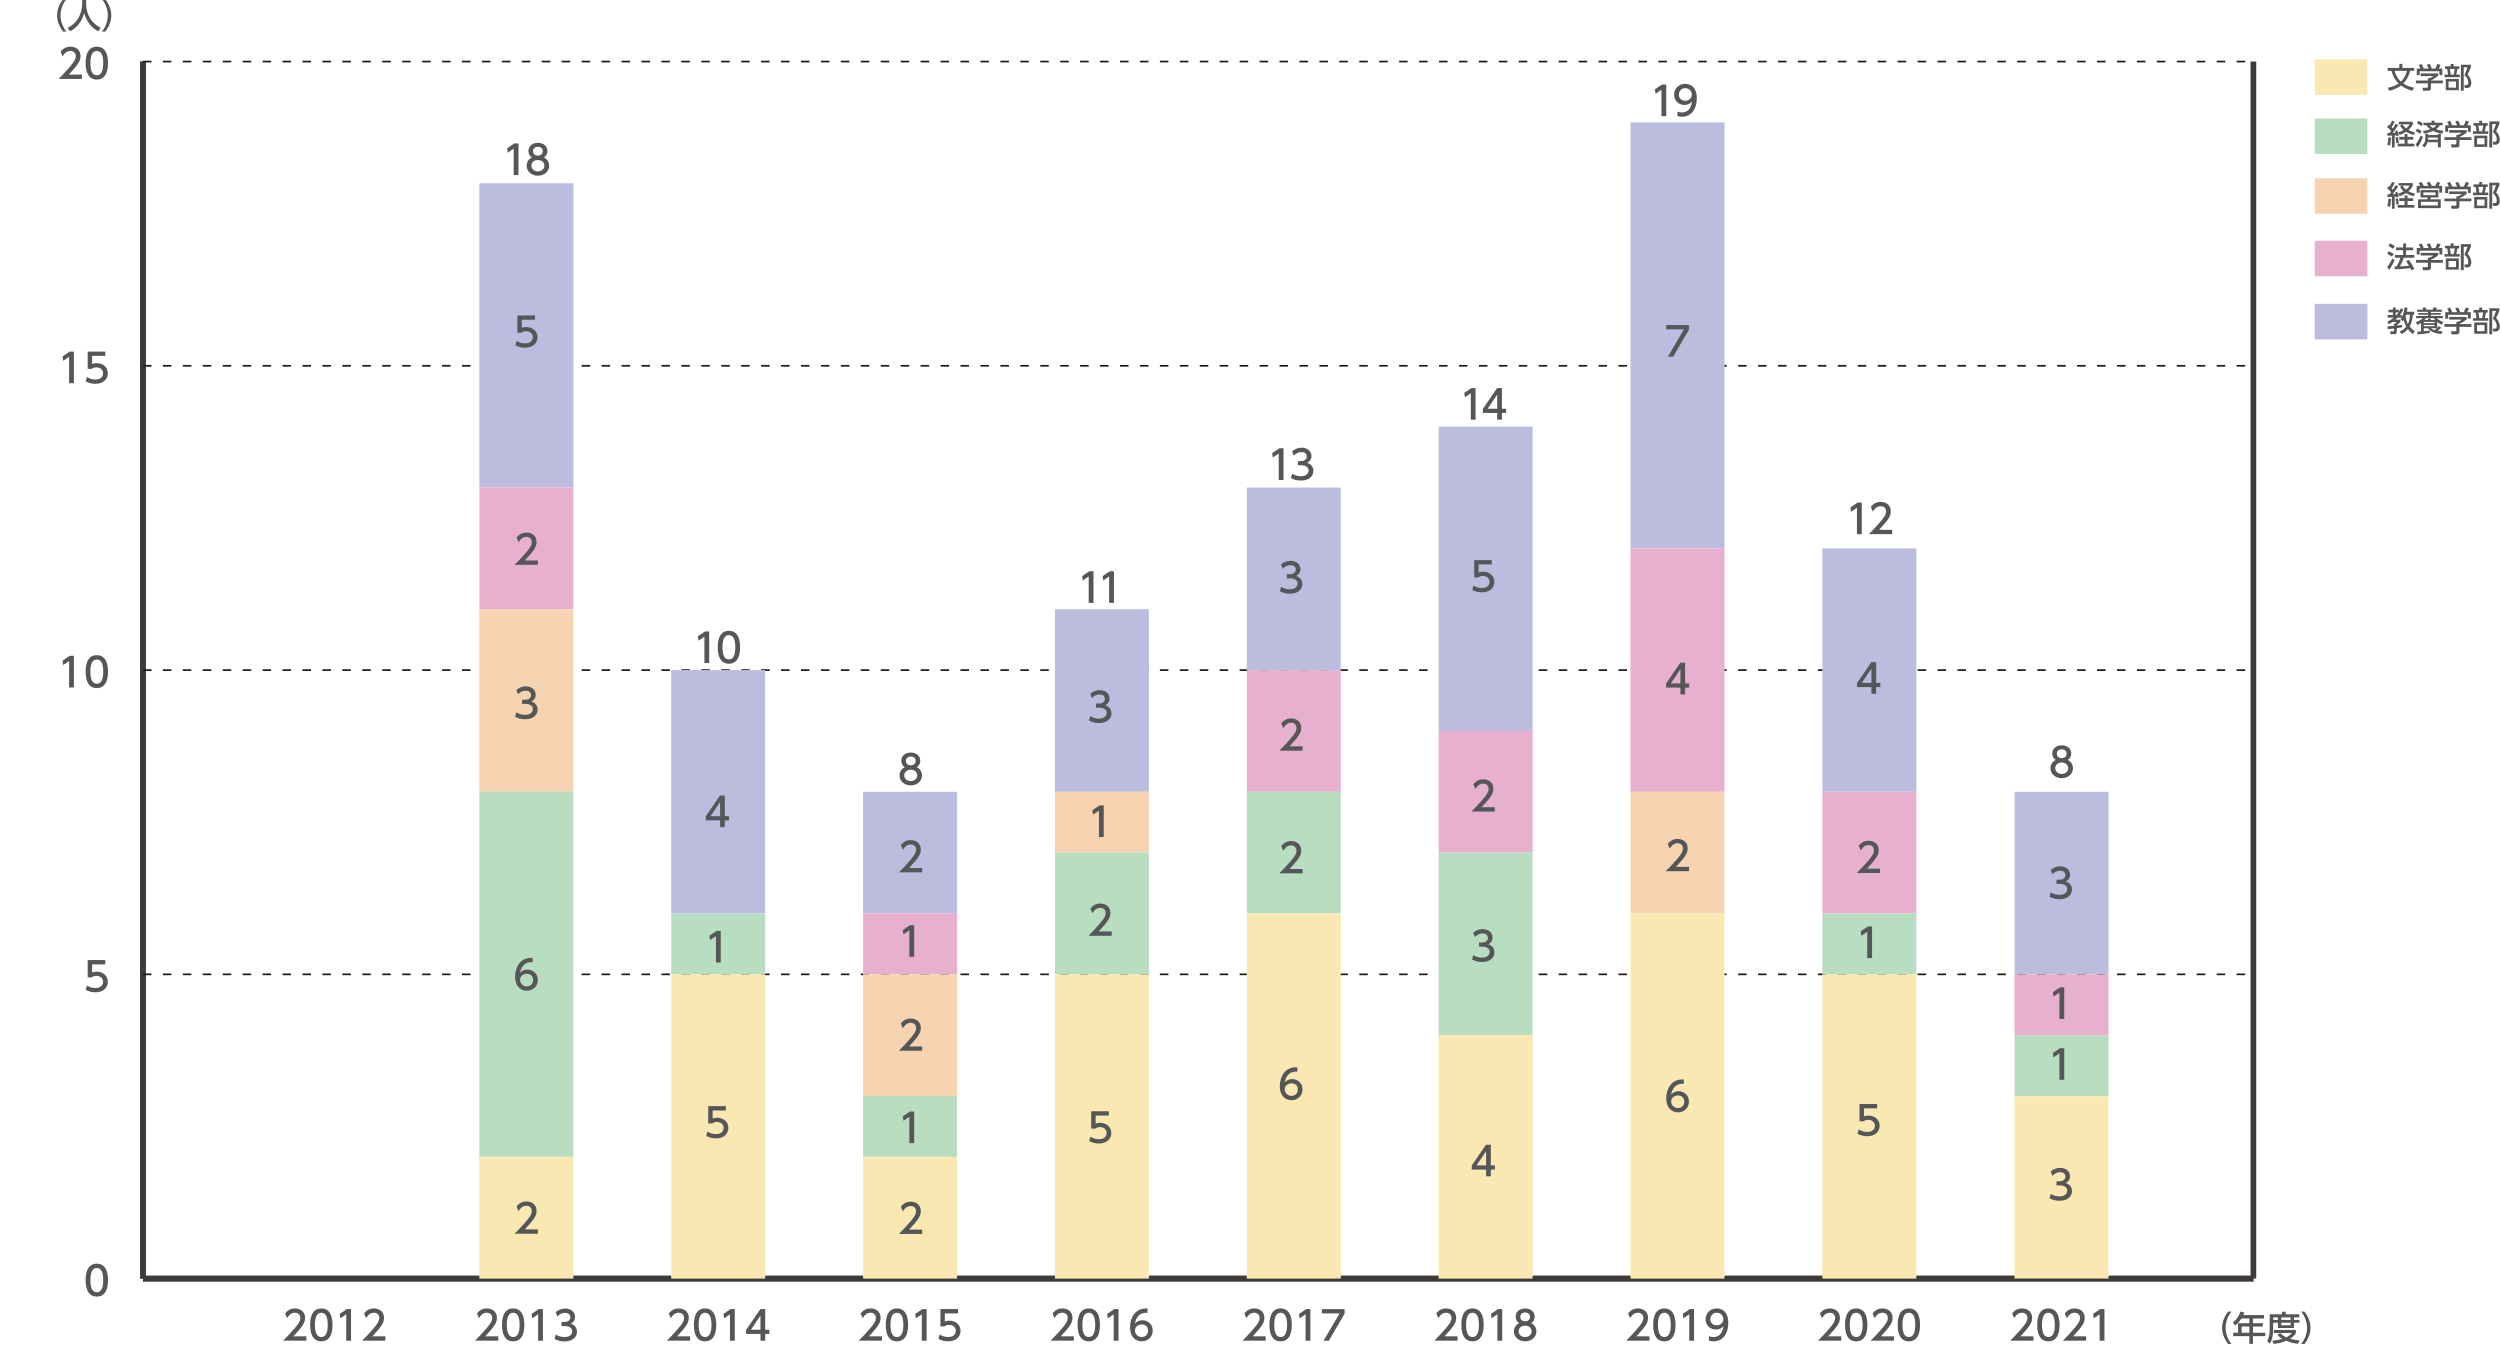 <?xml version="1.0" encoding="utf-8"?>
<!-- Generator: Adobe Illustrator 26.3.1, SVG Export Plug-In . SVG Version: 6.00 Build 0)  -->
<svg version="1.1" id="レイヤー_1" xmlns="http://www.w3.org/2000/svg" xmlns:xlink="http://www.w3.org/1999/xlink" x="0px"
	 y="0px" width="792.02px" height="426.2px" viewBox="0 0 792.02 426.2" style="enable-background:new 0 0 792.02 426.2;"
	 xml:space="preserve">
<style type="text/css">
	.st0{fill:none;stroke:#3E3A39;stroke-width:1.805;stroke-miterlimit:10;}
	.st1{fill:#555657;}
	.st2{fill:none;stroke:#231815;stroke-width:0.541;stroke-miterlimit:10;stroke-dasharray:2.707,3.61;}
	.st3{fill:#BBBCDE;}
	.st4{fill:#A0D8EF;}
	.st5{fill:#E7B0CF;}
	.st6{fill:#F6D4B1;}
	.st7{fill:#B9DDC0;}
	.st8{fill:#F9E8B1;}
</style>
<g>
	<line class="st0" x1="45.29" y1="405.07" x2="713.89" y2="405.07"/>
	<g>
		<g>
			<line class="st0" x1="45.29" y1="405.07" x2="45.29" y2="19.5"/>
			<line class="st0" x1="713.89" y1="405.07" x2="713.89" y2="19.5"/>
		</g>
	</g>
</g>
<g>
	<g>
		<g>
			<path class="st1" d="M27.13,405.55c0-0.97,0-5.21,3.54-5.21s3.54,4.25,3.54,5.21c0,0.97,0,5.22-3.54,5.22
				S27.13,406.53,27.13,405.55z M32.7,405.55c0-1.93-0.37-3.84-2.03-3.84c-1.67,0-2.03,1.92-2.03,3.84c0,2.03,0.42,3.85,2.03,3.85
				C32.34,409.41,32.7,407.46,32.7,405.55z"/>
		</g>
		<g>
			<path class="st1" d="M33.36,305.52h-4.18v2.56c0.32-0.11,0.72-0.25,1.44-0.25c2.15,0,3.54,1.43,3.54,3.22
				c0,1.58-1.14,3.32-3.95,3.32c-1.11,0-2.08-0.25-3.07-0.78l0.42-1.38c0.81,0.54,1.67,0.8,2.64,0.8c1.93,0,2.46-1.14,2.46-1.97
				c0-1.18-0.96-1.88-2.14-1.88c-0.52,0-1.05,0.14-1.44,0.48h-1.3v-5.48h5.58V305.52z"/>
		</g>
		<g>
			<path class="st1" d="M22.08,207.77h1.33v10.02h-1.52v-8.38l-1.87,1.29l-0.2-1.4L22.08,207.77z"/>
			<path class="st1" d="M27.13,212.77c0-0.97,0-5.21,3.54-5.21s3.54,4.25,3.54,5.21c0,0.97,0,5.22-3.54,5.22
				S27.13,213.74,27.13,212.77z M32.7,212.77c0-1.93-0.37-3.84-2.03-3.84c-1.67,0-2.03,1.92-2.03,3.84c0,2.03,0.42,3.85,2.03,3.85
				C32.34,216.62,32.7,214.68,32.7,212.77z"/>
		</g>
		<g>
			<path class="st1" d="M22.08,111.38h1.33v10.02h-1.52v-8.38l-1.87,1.29l-0.2-1.4L22.08,111.38z"/>
			<path class="st1" d="M33.36,112.74h-4.18v2.56c0.32-0.11,0.72-0.25,1.44-0.25c2.15,0,3.54,1.43,3.54,3.22
				c0,1.58-1.14,3.32-3.95,3.32c-1.11,0-2.08-0.25-3.07-0.78l0.42-1.38c0.81,0.54,1.67,0.8,2.64,0.8c1.93,0,2.46-1.14,2.46-1.97
				c0-1.17-0.96-1.88-2.14-1.88c-0.52,0-1.05,0.14-1.44,0.48h-1.3v-5.48h5.58V112.74z"/>
		</g>
		<g>
			<path class="st1" d="M25.94,23.64V25h-7.38c1.1-1.1,2.26-2.29,3.55-3.8c1.53-1.79,1.9-2.54,1.9-3.39c0-0.99-0.68-1.67-1.71-1.67
				c-1.49,0-2.24,1.33-2.48,1.73l-0.63-1.5c0.78-1.04,1.84-1.59,3.15-1.59c1.43,0,3.17,0.82,3.17,2.99c0,1.43-0.59,2.53-3.71,5.86
				H25.94z"/>
			<path class="st1" d="M27.13,19.99c0-0.97,0-5.21,3.54-5.21s3.54,4.25,3.54,5.21c0,0.97,0,5.22-3.54,5.22S27.13,20.96,27.13,19.99
				z M32.7,19.99c0-1.93-0.37-3.84-2.03-3.84c-1.67,0-2.03,1.92-2.03,3.84c0,2.03,0.42,3.85,2.03,3.85
				C32.34,23.84,32.7,21.89,32.7,19.99z"/>
		</g>
	</g>
	<line class="st0" x1="45.29" y1="405.07" x2="45.29" y2="19.5"/>
	<g>
		<g>
			<line class="st0" x1="45.29" y1="405.07" x2="713.89" y2="405.07"/>
			<line class="st2" x1="45.29" y1="308.68" x2="713.89" y2="308.68"/>
			<line class="st2" x1="45.29" y1="212.29" x2="713.89" y2="212.29"/>
			<line class="st2" x1="45.29" y1="115.89" x2="713.89" y2="115.89"/>
			<line class="st2" x1="45.29" y1="19.5" x2="713.89" y2="19.5"/>
		</g>
	</g>
</g>
<g>
	<g>
		<g>
			<rect x="91.08" y="405.07" class="st3" width="29.78" height="0"/>
			<rect x="151.86" y="58.06" class="st3" width="29.78" height="96.39"/>
			<rect x="212.64" y="212.29" class="st3" width="29.78" height="77.11"/>
			<rect x="273.43" y="250.84" class="st3" width="29.78" height="38.56"/>
			<rect x="334.21" y="193.01" class="st3" width="29.78" height="57.83"/>
			<rect x="394.99" y="154.45" class="st3" width="29.78" height="57.83"/>
			<rect x="455.77" y="135.17" class="st3" width="29.78" height="96.39"/>
			<rect x="516.56" y="38.78" class="st3" width="29.78" height="134.95"/>
		</g>
	</g>
	<g>
		<g>
			<rect x="91.08" y="405.07" class="st4" width="29.78" height="0"/>
			<rect x="151.86" y="154.45" class="st4" width="29.78" height="0"/>
			<rect x="212.64" y="289.4" class="st4" width="29.78" height="0"/>
			<rect x="273.43" y="289.4" class="st4" width="29.78" height="0"/>
			<rect x="334.21" y="250.84" class="st4" width="29.78" height="0"/>
			<rect x="394.99" y="212.29" class="st4" width="29.78" height="0"/>
			<rect x="455.77" y="231.56" class="st4" width="29.78" height="0"/>
			<rect x="516.56" y="173.73" class="st4" width="29.78" height="0"/>
		</g>
	</g>
	<g>
		<g>
			<rect x="91.08" y="405.07" class="st5" width="29.78" height="0"/>
			<rect x="151.86" y="154.45" class="st5" width="29.78" height="38.56"/>
			<rect x="212.64" y="289.4" class="st5" width="29.78" height="0"/>
			<rect x="273.43" y="289.4" class="st5" width="29.78" height="19.28"/>
			<rect x="334.21" y="250.84" class="st5" width="29.78" height="0"/>
			<rect x="394.99" y="212.29" class="st5" width="29.78" height="38.56"/>
			<rect x="455.77" y="231.56" class="st5" width="29.78" height="38.56"/>
			<rect x="516.56" y="173.73" class="st5" width="29.78" height="77.11"/>
		</g>
	</g>
	<g>
		<g>
			<rect x="91.08" y="405.07" class="st6" width="29.78" height="0"/>
			<rect x="151.86" y="193.01" class="st6" width="29.78" height="57.83"/>
			<rect x="212.64" y="289.4" class="st6" width="29.78" height="0"/>
			<rect x="273.43" y="308.68" class="st6" width="29.78" height="38.56"/>
			<rect x="334.21" y="250.84" class="st6" width="29.78" height="19.28"/>
			<rect x="394.99" y="250.84" class="st6" width="29.78" height="0"/>
			<rect x="455.77" y="270.12" class="st6" width="29.78" height="0"/>
			<rect x="516.56" y="250.84" class="st6" width="29.78" height="38.56"/>
		</g>
	</g>
	<g>
		<g>
			<rect x="91.08" y="405.07" class="st7" width="29.78" height="0"/>
			<rect x="151.86" y="250.84" class="st7" width="29.78" height="115.67"/>
			<rect x="212.64" y="289.4" class="st7" width="29.78" height="19.28"/>
			<rect x="273.43" y="347.23" class="st7" width="29.78" height="19.28"/>
			<rect x="334.21" y="270.12" class="st7" width="29.78" height="38.56"/>
			<rect x="394.99" y="250.84" class="st7" width="29.78" height="38.56"/>
			<rect x="455.77" y="270.12" class="st7" width="29.78" height="57.83"/>
			<rect x="516.56" y="289.4" class="st7" width="29.78" height="0"/>
		</g>
	</g>
	<g>
		<g>
			<rect x="91.08" y="405.07" class="st8" width="29.78" height="0"/>
			<rect x="151.86" y="366.51" class="st8" width="29.78" height="38.56"/>
			<rect x="212.64" y="308.68" class="st8" width="29.78" height="96.39"/>
			<rect x="273.43" y="366.51" class="st8" width="29.78" height="38.56"/>
			<rect x="334.21" y="308.68" class="st8" width="29.78" height="96.39"/>
			<rect x="394.99" y="289.4" class="st8" width="29.78" height="115.67"/>
			<rect x="455.77" y="327.96" class="st8" width="29.78" height="77.11"/>
			<rect x="516.56" y="289.4" class="st8" width="29.78" height="115.67"/>
		</g>
	</g>
</g>
<g>
	<g>
		<path class="st1" d="M522.55,423.38v1.36h-7.38c1.1-1.1,2.26-2.29,3.55-3.8c1.53-1.79,1.9-2.54,1.9-3.39
			c0-0.99-0.68-1.67-1.71-1.67c-1.49,0-2.24,1.33-2.48,1.73l-0.63-1.5c0.78-1.04,1.84-1.59,3.15-1.59c1.43,0,3.17,0.82,3.17,2.99
			c0,1.43-0.59,2.53-3.71,5.86H522.55z"/>
		<path class="st1" d="M523.74,419.73c0-0.97,0-5.21,3.54-5.21c3.54,0,3.54,4.25,3.54,5.21c0,0.97,0,5.22-3.54,5.22
			C523.74,424.95,523.74,420.7,523.74,419.73z M529.31,419.73c0-1.93-0.37-3.84-2.03-3.84c-1.67,0-2.03,1.92-2.03,3.84
			c0,2.03,0.42,3.85,2.03,3.85C528.94,423.58,529.31,421.64,529.31,419.73z"/>
		<path class="st1" d="M535.36,414.73h1.33v10.02h-1.52v-8.38l-1.87,1.29l-0.2-1.4L535.36,414.73z"/>
		<path class="st1" d="M541.4,423.31c0.46,0.19,0.91,0.28,1.4,0.28c2.06,0,2.96-1.52,3.21-3.45c-0.35,0.37-1.04,1.07-2.4,1.07
			c-1.73,0-3.26-1.25-3.26-3.25c0-1.95,1.48-3.44,3.5-3.44c1.1,0,3.69,0.48,3.69,4.57c0,3.44-1.74,5.85-4.69,5.85
			c-0.81,0-1.24-0.16-1.45-0.25V423.31z M543.83,419.88c1.11,0,2.13-0.78,2.13-1.97c0-1.07-0.81-2.02-2.08-2.02
			c-1.4,0-2.02,1.14-2.02,2.02C541.86,419.28,542.86,419.88,543.83,419.88z"/>
	</g>
	<g>
		<path class="st1" d="M644.22,423.38v1.36h-7.38c1.1-1.1,2.26-2.29,3.55-3.8c1.53-1.79,1.9-2.54,1.9-3.39
			c0-0.99-0.68-1.67-1.71-1.67c-1.49,0-2.24,1.33-2.48,1.73l-0.63-1.5c0.78-1.04,1.84-1.59,3.15-1.59c1.43,0,3.17,0.82,3.17,2.99
			c0,1.43-0.59,2.53-3.71,5.86H644.22z"/>
		<path class="st1" d="M645.41,419.73c0-0.97,0-5.21,3.54-5.21c3.54,0,3.54,4.25,3.54,5.21c0,0.97,0,5.22-3.54,5.22
			C645.41,424.95,645.41,420.7,645.41,419.73z M650.98,419.73c0-1.93-0.37-3.84-2.03-3.84c-1.67,0-2.03,1.92-2.03,3.84
			c0,2.03,0.42,3.85,2.03,3.85C650.61,423.58,650.98,421.64,650.98,419.73z"/>
		<path class="st1" d="M660.89,423.38v1.36h-7.38c1.1-1.1,2.26-2.29,3.55-3.8c1.53-1.79,1.9-2.54,1.9-3.39
			c0-0.99-0.68-1.67-1.71-1.67c-1.49,0-2.24,1.33-2.48,1.73l-0.63-1.5c0.78-1.04,1.84-1.59,3.15-1.59c1.43,0,3.17,0.82,3.17,2.99
			c0,1.43-0.59,2.53-3.71,5.86H660.89z"/>
		<path class="st1" d="M665.37,414.73h1.33v10.02h-1.52v-8.38l-1.87,1.29l-0.2-1.4L665.37,414.73z"/>
	</g>
	<g>
		<path class="st1" d="M461.77,423.38v1.36h-7.38c1.1-1.1,2.26-2.29,3.55-3.8c1.53-1.79,1.9-2.54,1.9-3.39
			c0-0.99-0.68-1.67-1.71-1.67c-1.49,0-2.24,1.33-2.48,1.73l-0.63-1.5c0.78-1.04,1.84-1.59,3.15-1.59c1.43,0,3.17,0.82,3.17,2.99
			c0,1.43-0.59,2.53-3.71,5.86H461.77z"/>
		<path class="st1" d="M462.96,419.73c0-0.97,0-5.21,3.54-5.21c3.54,0,3.54,4.25,3.54,5.21c0,0.97,0,5.22-3.54,5.22
			C462.96,424.95,462.96,420.7,462.96,419.73z M468.53,419.73c0-1.93-0.37-3.84-2.03-3.84c-1.67,0-2.03,1.92-2.03,3.84
			c0,2.03,0.42,3.85,2.03,3.85C468.16,423.58,468.53,421.64,468.53,419.73z"/>
		<path class="st1" d="M474.58,414.73h1.33v10.02h-1.52v-8.38l-1.87,1.29l-0.2-1.4L474.58,414.73z"/>
		<path class="st1" d="M486.74,421.8c0,1.84-1.62,3.15-3.56,3.15c-1.95,0-3.56-1.3-3.56-3.15c0-1.38,0.86-2.25,1.66-2.64
			c-0.75-0.46-1.1-1.26-1.1-2.03c0-1.49,1.17-2.6,3.01-2.6c1.82,0,3.01,1.11,3.01,2.6c0,0.77-0.35,1.58-1.1,2.03
			C485.88,419.55,486.74,420.43,486.74,421.8z M485.23,421.78c0-0.73-0.5-1.79-2.06-1.79c-1.54,0-2.06,1.05-2.06,1.79
			c0,1,0.86,1.81,2.06,1.81S485.23,422.78,485.23,421.78z M484.73,417.19c0-0.93-0.75-1.4-1.55-1.4s-1.55,0.48-1.55,1.39
			c0,0.61,0.35,1.4,1.55,1.4C484.36,418.58,484.73,417.79,484.73,417.19z"/>
	</g>
	<g>
		<path class="st1" d="M400.99,423.38v1.36h-7.38c1.1-1.1,2.26-2.29,3.55-3.8c1.53-1.79,1.9-2.54,1.9-3.39
			c0-0.99-0.68-1.67-1.71-1.67c-1.49,0-2.24,1.33-2.48,1.73l-0.63-1.5c0.78-1.04,1.84-1.59,3.15-1.59c1.43,0,3.17,0.82,3.17,2.99
			c0,1.43-0.59,2.53-3.71,5.86H400.99z"/>
		<path class="st1" d="M402.17,419.73c0-0.97,0-5.21,3.54-5.21s3.54,4.25,3.54,5.21c0,0.97,0,5.22-3.54,5.22
			S402.17,420.7,402.17,419.73z M407.75,419.73c0-1.93-0.37-3.84-2.03-3.84c-1.67,0-2.03,1.92-2.03,3.84c0,2.03,0.42,3.85,2.03,3.85
			C407.38,423.58,407.75,421.64,407.75,419.73z"/>
		<path class="st1" d="M413.8,414.73h1.33v10.02h-1.52v-8.38l-1.87,1.29l-0.2-1.4L413.8,414.73z"/>
		<path class="st1" d="M425.99,414.73v1.42l-5,8.6h-1.68l5.08-8.65h-5.6v-1.36H425.99z"/>
	</g>
	<g>
		<path class="st1" d="M340.2,423.38v1.36h-7.38c1.1-1.1,2.26-2.29,3.55-3.8c1.53-1.79,1.9-2.54,1.9-3.39
			c0-0.99-0.68-1.67-1.71-1.67c-1.49,0-2.24,1.33-2.48,1.73l-0.63-1.5c0.78-1.04,1.84-1.59,3.15-1.59c1.43,0,3.17,0.82,3.17,2.99
			c0,1.43-0.59,2.53-3.71,5.86H340.2z"/>
		<path class="st1" d="M341.39,419.73c0-0.97,0-5.21,3.54-5.21s3.54,4.25,3.54,5.21c0,0.97,0,5.22-3.54,5.22
			S341.39,420.7,341.39,419.73z M346.96,419.73c0-1.93-0.37-3.84-2.03-3.84c-1.67,0-2.03,1.92-2.03,3.84c0,2.03,0.42,3.85,2.03,3.85
			C346.6,423.58,346.96,421.64,346.96,419.73z"/>
		<path class="st1" d="M353.02,414.73h1.33v10.02h-1.52v-8.38l-1.87,1.29l-0.2-1.4L353.02,414.73z"/>
		<path class="st1" d="M363.55,415.92c-0.29-0.01-0.32-0.03-0.44-0.03c-2.12,0-3.17,1.48-3.58,3.44c0.51-0.56,1.26-1.07,2.4-1.07
			c1.68,0,3.27,1.24,3.27,3.27c0,2-1.55,3.42-3.47,3.42c-1.6,0-3.73-1.02-3.73-4.52c0-2.77,1.54-5.9,5.04-5.9
			c0.18,0,0.29,0,0.5,0.02V415.92z M361.73,419.59c-0.97,0-2.17,0.62-2.17,1.88c0,1.05,0.82,2.11,2.14,2.11c1.3,0,2.01-0.96,2.01-2
			C363.7,419.82,362.28,419.59,361.73,419.59z"/>
	</g>
	<g>
		<path class="st1" d="M279.42,423.38v1.36h-7.38c1.1-1.1,2.26-2.29,3.55-3.8c1.53-1.79,1.9-2.54,1.9-3.39
			c0-0.99-0.68-1.67-1.71-1.67c-1.49,0-2.24,1.33-2.48,1.73l-0.63-1.5c0.78-1.04,1.84-1.59,3.15-1.59c1.43,0,3.17,0.82,3.17,2.99
			c0,1.43-0.59,2.53-3.71,5.86H279.42z"/>
		<path class="st1" d="M280.61,419.73c0-0.97,0-5.21,3.54-5.21s3.54,4.25,3.54,5.21c0,0.97,0,5.22-3.54,5.22
			S280.61,420.7,280.61,419.73z M286.18,419.73c0-1.93-0.37-3.84-2.03-3.84c-1.67,0-2.03,1.92-2.03,3.84c0,2.03,0.42,3.85,2.03,3.85
			C285.81,423.58,286.18,421.64,286.18,419.73z"/>
		<path class="st1" d="M292.23,414.73h1.33v10.02h-1.52v-8.38l-1.87,1.29l-0.2-1.4L292.23,414.73z"/>
		<path class="st1" d="M303.51,416.09h-4.18v2.56c0.32-0.11,0.72-0.25,1.44-0.25c2.15,0,3.54,1.43,3.54,3.22
			c0,1.58-1.14,3.32-3.95,3.32c-1.11,0-2.08-0.25-3.07-0.78l0.42-1.38c0.81,0.54,1.67,0.8,2.64,0.8c1.93,0,2.46-1.14,2.46-1.97
			c0-1.18-0.96-1.88-2.14-1.88c-0.52,0-1.05,0.14-1.44,0.48h-1.3v-5.48h5.58V416.09z"/>
	</g>
	<g>
		<path class="st1" d="M218.64,423.38v1.36h-7.38c1.1-1.1,2.26-2.29,3.55-3.8c1.53-1.79,1.9-2.54,1.9-3.39
			c0-0.99-0.68-1.67-1.71-1.67c-1.49,0-2.24,1.33-2.48,1.73l-0.63-1.5c0.78-1.04,1.84-1.59,3.15-1.59c1.43,0,3.17,0.82,3.17,2.99
			c0,1.43-0.59,2.53-3.71,5.86H218.64z"/>
		<path class="st1" d="M219.83,419.73c0-0.97,0-5.21,3.54-5.21s3.54,4.25,3.54,5.21c0,0.97,0,5.22-3.54,5.22
			S219.83,420.7,219.83,419.73z M225.4,419.73c0-1.93-0.37-3.84-2.03-3.84c-1.67,0-2.03,1.92-2.03,3.84c0,2.03,0.42,3.85,2.03,3.85
			C225.03,423.58,225.4,421.64,225.4,419.73z"/>
		<path class="st1" d="M231.45,414.73h1.33v10.02h-1.52v-8.38l-1.87,1.29l-0.2-1.4L231.45,414.73z"/>
		<path class="st1" d="M240.93,424.75v-2.15h-4.55v-1.28l4.51-6.59h1.53v6.54h1.31v1.33h-1.31v2.15H240.93z M237.89,421.27h3.03
			v-4.5L237.89,421.27z"/>
	</g>
	<g>
		<path class="st1" d="M157.86,423.38v1.36h-7.38c1.1-1.1,2.26-2.29,3.55-3.8c1.53-1.79,1.9-2.54,1.9-3.39
			c0-0.99-0.68-1.67-1.71-1.67c-1.49,0-2.24,1.33-2.48,1.73l-0.63-1.5c0.78-1.04,1.84-1.59,3.15-1.59c1.43,0,3.17,0.82,3.17,2.99
			c0,1.43-0.59,2.53-3.71,5.86H157.86z"/>
		<path class="st1" d="M159.04,419.73c0-0.97,0-5.21,3.54-5.21s3.54,4.25,3.54,5.21c0,0.97,0,5.22-3.54,5.22
			S159.04,420.7,159.04,419.73z M164.62,419.73c0-1.93-0.37-3.84-2.03-3.84c-1.67,0-2.03,1.92-2.03,3.84c0,2.03,0.42,3.85,2.03,3.85
			C164.25,423.58,164.62,421.64,164.62,419.73z"/>
		<path class="st1" d="M170.67,414.73h1.33v10.02h-1.52v-8.38l-1.87,1.29l-0.2-1.4L170.67,414.73z"/>
		<path class="st1" d="M176.09,422.79c0.81,0.54,1.78,0.8,2.75,0.8c1.79,0,2.44-0.99,2.44-1.84c0-0.88-0.73-1.64-2.39-1.64h-1v-1.31
			h0.96c1.36,0,1.86-0.82,1.86-1.49c0-0.96-0.85-1.4-1.67-1.4c-0.95,0-1.83,0.46-2.46,1.16l-0.54-1.35
			c0.96-0.85,2.06-1.17,3.02-1.17c1.65,0,3.12,0.97,3.12,2.67c0,1.42-1,1.93-1.36,2.12c0.52,0.2,1.97,0.76,1.97,2.56
			c0,1.35-1.01,3.07-3.94,3.07c-1.31,0-2.29-0.32-3.18-0.8L176.09,422.79z"/>
	</g>
	<g>
		<path class="st1" d="M97.07,423.38v1.36H89.7c1.1-1.1,2.26-2.29,3.55-3.8c1.53-1.79,1.9-2.54,1.9-3.39c0-0.99-0.68-1.67-1.71-1.67
			c-1.49,0-2.24,1.33-2.48,1.73l-0.63-1.5c0.78-1.04,1.84-1.59,3.15-1.59c1.43,0,3.17,0.82,3.17,2.99c0,1.43-0.59,2.53-3.71,5.86
			H97.07z"/>
		<path class="st1" d="M98.26,419.73c0-0.97,0-5.21,3.54-5.21s3.54,4.25,3.54,5.21c0,0.97,0,5.22-3.54,5.22
			S98.26,420.7,98.26,419.73z M103.83,419.73c0-1.93-0.37-3.84-2.03-3.84c-1.67,0-2.03,1.92-2.03,3.84c0,2.03,0.42,3.85,2.03,3.85
			C103.47,423.58,103.83,421.64,103.83,419.73z"/>
		<path class="st1" d="M109.88,414.73h1.33v10.02h-1.52v-8.38l-1.87,1.29l-0.2-1.4L109.88,414.73z"/>
		<path class="st1" d="M122.09,423.38v1.36h-7.38c1.1-1.1,2.26-2.29,3.55-3.8c1.53-1.79,1.9-2.54,1.9-3.39
			c0-0.99-0.68-1.67-1.71-1.67c-1.49,0-2.24,1.33-2.48,1.73l-0.63-1.5c0.78-1.04,1.84-1.59,3.15-1.59c1.43,0,3.17,0.82,3.17,2.99
			c0,1.43-0.59,2.53-3.71,5.86H122.09z"/>
	</g>
</g>
<g>
	<g>
		<path class="st1" d="M705.91,425.8c-1.83-2.3-1.94-4.45-1.94-5.14s0.11-2.84,1.94-5.13h1.03c-1.16,1.47-1.85,3.26-1.85,5.13
			c0,1.88,0.7,3.66,1.85,5.14H705.91z"/>
		<path class="st1" d="M717.24,416.63v1.09h-3.49v1.47h3.14v1.06h-3.14v1.96h3.91v1.09h-3.91v2.44h-1.14v-2.44h-5.12v-1.09h1.54
			v-3.02h3.59v-1.47h-2.51c-0.77,1.2-1.41,1.75-1.97,2.22l-0.77-0.96c1.17-0.89,1.98-2,2.41-3.47l1.23,0.3
			c-0.14,0.42-0.21,0.56-0.31,0.81H717.24z M712.61,420.26h-2.43v1.96h2.43V420.26z"/>
		<path class="st1" d="M719.06,416.37h3.9v-0.8h1.14v0.8h4.33v1h-1.69v0.8h1.75v0.89h-1.75v1.67h-5.08v-1.67h-1.5v1.97
			c0,1.66-0.23,3.39-1.03,4.64l-0.89-0.85c0.65-0.95,0.81-2.39,0.81-3.81V416.37z M722.4,422.32c0.31,0.31,0.87,0.88,1.91,1.35
			c1.15-0.55,1.52-1.04,1.75-1.36h-5.66v-0.98h6.96v0.98c-0.16,0.28-0.58,1.02-1.84,1.82c0.93,0.27,1.82,0.42,3.01,0.53l-0.5,1.07
			c-0.52-0.05-2.04-0.23-3.73-0.96c-1.65,0.71-3.08,0.9-3.97,0.99l-0.44-1.01c0.6-0.07,1.67-0.16,3.16-0.61
			c-1-0.61-1.38-1.04-1.55-1.25L722.4,422.32z M720.16,417.37v0.8h1.5v-0.8H720.16z M722.72,417.37v0.8h2.98v-0.8H722.72z
			 M722.72,419.06v0.8h2.98v-0.8H722.72z"/>
		<path class="st1" d="M729.03,425.8c1.16-1.46,1.85-3.26,1.85-5.14c0-1.87-0.69-3.67-1.85-5.13h1.03c1.75,2.19,1.94,4.3,1.94,5.13
			c0,0.83-0.18,2.95-1.94,5.14H729.03z"/>
	</g>
</g>
<g>
	<g>
		<path class="st1" d="M20.01,10.02c-1.83-2.3-1.94-4.45-1.94-5.14s0.11-2.84,1.94-5.14h1.03c-1.16,1.47-1.85,3.26-1.85,5.14
			c0,1.87,0.7,3.66,1.85,5.14H20.01z"/>
		<path class="st1" d="M26.03-0.17h1.27v1.33c0,2.1,0.66,5.63,4.58,7.65l-0.75,1.1c-1.99-1-3.73-3.02-4.47-5.76
			c-0.67,2.6-2.3,4.65-4.45,5.76l-0.8-1.08c1.58-0.77,2.9-2,3.67-3.6c0.58-1.2,0.95-2.71,0.95-4.03V-0.17z"/>
		<path class="st1" d="M32.3,10.02c1.16-1.46,1.85-3.26,1.85-5.14c0-1.87-0.69-3.67-1.85-5.14h1.03c1.75,2.19,1.94,4.3,1.94,5.14
			c0,0.83-0.18,2.95-1.94,5.14H32.3z"/>
	</g>
</g>
<g>
	<path class="st1" d="M162.93,45.44h1.33v10.02h-1.52v-8.38l-1.87,1.29l-0.2-1.4L162.93,45.44z"/>
	<path class="st1" d="M173.97,52.52c0,1.84-1.62,3.15-3.56,3.15s-3.56-1.3-3.56-3.15c0-1.38,0.86-2.25,1.66-2.64
		c-0.75-0.45-1.1-1.26-1.1-2.03c0-1.49,1.18-2.6,3.01-2.6c1.82,0,3.01,1.11,3.01,2.6c0,0.77-0.35,1.58-1.1,2.03
		C173.11,50.27,173.97,51.14,173.97,52.52z M172.47,52.49c0-0.73-0.51-1.79-2.06-1.79c-1.54,0-2.06,1.05-2.06,1.79
		c0,1,0.86,1.81,2.06,1.81S172.47,53.49,172.47,52.49z M171.96,47.9c0-0.94-0.75-1.4-1.55-1.4s-1.55,0.48-1.55,1.39
		c0,0.61,0.35,1.4,1.55,1.4C171.6,49.29,171.96,48.5,171.96,47.9z"/>
</g>
<g>
	<path class="st1" d="M169.49,101.3h-4.18v2.56c0.32-0.11,0.72-0.25,1.44-0.25c2.15,0,3.54,1.43,3.54,3.22
		c0,1.58-1.14,3.32-3.95,3.32c-1.11,0-2.08-0.25-3.07-0.78l0.42-1.38c0.81,0.54,1.67,0.8,2.64,0.8c1.93,0,2.46-1.14,2.46-1.97
		c0-1.17-0.96-1.88-2.14-1.88c-0.52,0-1.05,0.14-1.44,0.48h-1.3v-5.48h5.58V101.3z"/>
</g>
<g>
	<path class="st1" d="M223.35,200.05h1.33v10.02h-1.52v-8.38l-1.87,1.29l-0.2-1.4L223.35,200.05z"/>
	<path class="st1" d="M227.38,205.05c0-0.97,0-5.21,3.54-5.21s3.54,4.25,3.54,5.21c0,0.97,0,5.22-3.54,5.22
		S227.38,206.03,227.38,205.05z M232.95,205.05c0-1.93-0.37-3.84-2.03-3.84c-1.67,0-2.03,1.92-2.03,3.84c0,2.03,0.42,3.85,2.03,3.85
		C232.59,208.91,232.95,206.96,232.95,205.05z"/>
</g>
<g>
	<path class="st1" d="M228.14,262.04v-2.15h-4.55v-1.28l4.51-6.59h1.53v6.54h1.31v1.33h-1.31v2.15H228.14z M225.11,258.57h3.03v-4.5
		L225.11,258.57z"/>
</g>
<g>
	<path class="st1" d="M227.01,294.92h1.33v10.02h-1.52v-8.38l-1.87,1.29l-0.2-1.4L227.01,294.92z"/>
</g>
<g>
	<path class="st1" d="M229.95,351.8h-4.18v2.56c0.32-0.11,0.72-0.25,1.44-0.25c2.15,0,3.54,1.43,3.54,3.22
		c0,1.58-1.14,3.32-3.95,3.32c-1.11,0-2.08-0.25-3.07-0.78l0.42-1.38c0.81,0.54,1.67,0.8,2.64,0.8c1.93,0,2.46-1.14,2.46-1.97
		c0-1.17-0.96-1.88-2.14-1.88c-0.52,0-1.05,0.14-1.44,0.48h-1.3v-5.48h5.58V351.8z"/>
</g>
<g>
	<path class="st1" d="M292.1,245.68c0,1.84-1.62,3.15-3.56,3.15s-3.56-1.3-3.56-3.15c0-1.38,0.86-2.25,1.66-2.64
		c-0.75-0.46-1.1-1.26-1.1-2.03c0-1.49,1.18-2.6,3.01-2.6c1.82,0,3.01,1.11,3.01,2.6c0,0.77-0.35,1.58-1.1,2.03
		C291.24,243.43,292.1,244.3,292.1,245.68z M290.59,245.65c0-0.73-0.51-1.79-2.06-1.79c-1.54,0-2.06,1.05-2.06,1.79
		c0,1,0.86,1.81,2.06,1.81S290.59,246.65,290.59,245.65z M290.09,241.06c0-0.93-0.75-1.4-1.55-1.4s-1.55,0.48-1.55,1.39
		c0,0.61,0.35,1.4,1.55,1.4C289.72,242.45,290.09,241.66,290.09,241.06z"/>
</g>
<g>
	<path class="st1" d="M288.28,293.1h1.33v10.02h-1.52v-8.38l-1.87,1.29l-0.2-1.4L288.28,293.1z"/>
</g>
<g>
	<path class="st1" d="M292.15,275.01v1.36h-7.38c1.1-1.1,2.26-2.29,3.55-3.8c1.53-1.79,1.9-2.54,1.9-3.39
		c0-0.99-0.68-1.67-1.71-1.67c-1.49,0-2.24,1.33-2.48,1.73l-0.63-1.5c0.78-1.04,1.84-1.59,3.15-1.59c1.43,0,3.17,0.82,3.17,2.99
		c0,1.43-0.59,2.53-3.71,5.86H292.15z"/>
</g>
<g>
	<path class="st1" d="M292.15,331.53v1.36h-7.38c1.1-1.1,2.26-2.29,3.55-3.8c1.53-1.79,1.9-2.54,1.9-3.39
		c0-0.99-0.68-1.67-1.71-1.67c-1.49,0-2.24,1.33-2.48,1.73l-0.63-1.5c0.78-1.04,1.84-1.59,3.15-1.59c1.43,0,3.17,0.82,3.17,2.99
		c0,1.43-0.59,2.53-3.71,5.86H292.15z"/>
</g>
<g>
	<path class="st1" d="M288.28,352.14h1.33v10.02h-1.52v-8.38l-1.87,1.29l-0.2-1.4L288.28,352.14z"/>
</g>
<g>
	<path class="st1" d="M292.15,389.56v1.36h-7.38c1.1-1.1,2.26-2.29,3.55-3.8c1.53-1.79,1.9-2.54,1.9-3.39
		c0-0.99-0.68-1.67-1.71-1.67c-1.49,0-2.24,1.33-2.48,1.73l-0.63-1.5c0.78-1.04,1.84-1.59,3.15-1.59c1.43,0,3.17,0.82,3.17,2.99
		c0,1.43-0.59,2.53-3.71,5.86H292.15z"/>
</g>
<g>
	<path class="st1" d="M345.1,180.98h1.33V191h-1.52v-8.38l-1.87,1.29l-0.2-1.4L345.1,180.98z"/>
	<path class="st1" d="M351.57,180.98h1.33V191h-1.52v-8.38l-1.87,1.29l-0.2-1.4L351.57,180.98z"/>
</g>
<g>
	<path class="st1" d="M345.42,226.88c0.81,0.54,1.78,0.8,2.75,0.8c1.79,0,2.44-0.99,2.44-1.84c0-0.88-0.73-1.64-2.39-1.64h-1v-1.31
		h0.96c1.36,0,1.86-0.82,1.86-1.49c0-0.96-0.85-1.4-1.67-1.4c-0.95,0-1.83,0.46-2.46,1.16l-0.54-1.35c0.96-0.85,2.06-1.17,3.02-1.17
		c1.65,0,3.12,0.97,3.12,2.67c0,1.42-1,1.93-1.36,2.12c0.52,0.2,1.97,0.76,1.97,2.56c0,1.35-1.01,3.07-3.94,3.07
		c-1.31,0-2.29-0.32-3.18-0.8L345.42,226.88z"/>
</g>
<g>
	<path class="st1" d="M348.34,255.16h1.33v10.02h-1.52v-8.38l-1.87,1.29l-0.2-1.4L348.34,255.16z"/>
</g>
<g>
	<path class="st1" d="M352.21,295.1v1.36h-7.38c1.1-1.1,2.26-2.29,3.55-3.8c1.53-1.79,1.9-2.54,1.9-3.39c0-0.99-0.68-1.67-1.71-1.67
		c-1.49,0-2.24,1.33-2.48,1.73l-0.63-1.5c0.78-1.04,1.84-1.59,3.15-1.59c1.43,0,3.17,0.82,3.17,2.99c0,1.43-0.59,2.53-3.71,5.86
		H352.21z"/>
</g>
<g>
	<path class="st1" d="M351.28,353.42h-4.18v2.56c0.32-0.11,0.72-0.25,1.44-0.25c2.15,0,3.54,1.43,3.54,3.22
		c0,1.58-1.14,3.32-3.95,3.32c-1.11,0-2.08-0.25-3.07-0.78l0.42-1.38c0.81,0.54,1.67,0.8,2.64,0.8c1.93,0,2.46-1.14,2.46-1.97
		c0-1.18-0.96-1.88-2.14-1.88c-0.52,0-1.05,0.14-1.44,0.48h-1.3v-5.48h5.58V353.42z"/>
</g>
<g>
	<path class="st1" d="M405.3,142.02h1.33v10.02h-1.52v-8.38l-1.87,1.29l-0.2-1.4L405.3,142.02z"/>
	<path class="st1" d="M409.39,150.08c0.81,0.54,1.78,0.8,2.75,0.8c1.79,0,2.44-0.99,2.44-1.84c0-0.88-0.73-1.64-2.39-1.64h-1v-1.31
		h0.96c1.36,0,1.86-0.82,1.86-1.49c0-0.96-0.85-1.4-1.67-1.4c-0.95,0-1.83,0.45-2.46,1.16l-0.54-1.35c0.96-0.85,2.06-1.18,3.02-1.18
		c1.65,0,3.12,0.97,3.12,2.67c0,1.42-1,1.93-1.36,2.12c0.52,0.2,1.97,0.76,1.97,2.56c0,1.35-1.01,3.07-3.94,3.07
		c-1.31,0-2.29-0.32-3.18-0.8L409.39,150.08z"/>
</g>
<g>
	<path class="st1" d="M405.89,185.91c0.81,0.54,1.78,0.8,2.75,0.8c1.79,0,2.44-0.99,2.44-1.84c0-0.88-0.73-1.64-2.39-1.64h-1v-1.31
		h0.96c1.36,0,1.86-0.82,1.86-1.49c0-0.96-0.85-1.4-1.67-1.4c-0.95,0-1.83,0.46-2.46,1.16l-0.54-1.35c0.96-0.85,2.06-1.17,3.02-1.17
		c1.65,0,3.12,0.97,3.12,2.67c0,1.42-1,1.93-1.36,2.12c0.52,0.2,1.97,0.76,1.97,2.56c0,1.35-1.01,3.07-3.94,3.07
		c-1.31,0-2.29-0.32-3.18-0.8L405.89,185.91z"/>
</g>
<g>
	<path class="st1" d="M412.67,236.46v1.36h-7.38c1.1-1.1,2.26-2.29,3.55-3.8c1.53-1.79,1.9-2.54,1.9-3.39
		c0-0.99-0.68-1.67-1.71-1.67c-1.49,0-2.24,1.33-2.48,1.73l-0.63-1.5c0.78-1.04,1.84-1.59,3.15-1.59c1.43,0,3.17,0.82,3.17,2.99
		c0,1.43-0.59,2.53-3.71,5.86H412.67z"/>
</g>
<g>
	<path class="st1" d="M412.67,275.32v1.36h-7.38c1.1-1.1,2.26-2.29,3.55-3.8c1.53-1.79,1.9-2.54,1.9-3.39
		c0-0.99-0.68-1.67-1.71-1.67c-1.49,0-2.24,1.33-2.48,1.73l-0.63-1.5c0.78-1.04,1.84-1.59,3.15-1.59c1.43,0,3.17,0.82,3.17,2.99
		c0,1.43-0.59,2.53-3.71,5.86H412.67z"/>
</g>
<g>
	<path class="st1" d="M411,339.52c-0.29-0.01-0.32-0.03-0.44-0.03c-2.12,0-3.17,1.48-3.58,3.44c0.51-0.56,1.26-1.07,2.4-1.07
		c1.68,0,3.27,1.24,3.27,3.27c0,2-1.55,3.42-3.47,3.42c-1.6,0-3.73-1.02-3.73-4.52c0-2.77,1.54-5.9,5.04-5.9
		c0.18,0,0.29,0,0.51,0.02V339.52z M409.18,343.19c-0.97,0-2.17,0.62-2.17,1.88c0,1.05,0.82,2.11,2.14,2.11c1.3,0,2.01-0.96,2.01-2
		C411.15,343.42,409.73,343.19,409.18,343.19z"/>
</g>
<g>
	<path class="st1" d="M466.15,122.95h1.33v10.02h-1.52v-8.38l-1.87,1.29l-0.2-1.4L466.15,122.95z"/>
	<path class="st1" d="M474.33,132.97v-2.15h-4.55v-1.28l4.51-6.6h1.53v6.54h1.31v1.33h-1.31v2.15H474.33z M471.3,129.49h3.03V125
		L471.3,129.49z"/>
</g>
<g>
	<path class="st1" d="M472.62,178.81h-4.18v2.56c0.32-0.11,0.72-0.25,1.44-0.25c2.15,0,3.54,1.43,3.54,3.22
		c0,1.58-1.14,3.32-3.95,3.32c-1.11,0-2.08-0.25-3.07-0.78l0.42-1.38c0.81,0.54,1.67,0.8,2.64,0.8c1.93,0,2.46-1.14,2.46-1.97
		c0-1.17-0.96-1.88-2.14-1.88c-0.52,0-1.05,0.14-1.44,0.48h-1.3v-5.48h5.58V178.81z"/>
</g>
<g>
	<path class="st1" d="M473.54,255.74v1.36h-7.38c1.1-1.1,2.26-2.29,3.55-3.8c1.53-1.79,1.9-2.54,1.9-3.39
		c0-0.99-0.68-1.67-1.71-1.67c-1.49,0-2.24,1.33-2.48,1.73l-0.63-1.5c0.78-1.04,1.84-1.59,3.15-1.59c1.43,0,3.17,0.82,3.17,2.99
		c0,1.43-0.59,2.53-3.71,5.86H473.54z"/>
</g>
<g>
	<path class="st1" d="M466.76,302.59c0.81,0.54,1.78,0.8,2.75,0.8c1.79,0,2.44-0.99,2.44-1.84c0-0.88-0.73-1.64-2.39-1.64h-1v-1.31
		h0.96c1.37,0,1.86-0.82,1.86-1.49c0-0.96-0.85-1.4-1.67-1.4c-0.95,0-1.83,0.46-2.46,1.16l-0.54-1.35c0.96-0.85,2.06-1.17,3.02-1.17
		c1.66,0,3.12,0.97,3.12,2.67c0,1.42-1,1.93-1.36,2.12c0.52,0.2,1.97,0.76,1.97,2.56c0,1.35-1.01,3.07-3.94,3.07
		c-1.31,0-2.29-0.32-3.18-0.8L466.76,302.59z"/>
</g>
<g>
	<path class="st1" d="M470.81,372.68v-2.15h-4.55v-1.28l4.51-6.59h1.53v6.54h1.31v1.33h-1.31v2.15H470.81z M467.78,369.2h3.03v-4.5
		L467.78,369.2z"/>
</g>
<g>
	<path class="st1" d="M526.55,26.77h1.33v10.02h-1.52v-8.38l-1.87,1.29l-0.2-1.4L526.55,26.77z"/>
	<path class="st1" d="M531.42,35.35c0.46,0.19,0.91,0.28,1.4,0.28c2.06,0,2.96-1.52,3.21-3.45c-0.35,0.37-1.04,1.07-2.4,1.07
		c-1.73,0-3.26-1.25-3.26-3.25c0-1.95,1.48-3.44,3.5-3.44c1.1,0,3.69,0.48,3.69,4.57c0,3.44-1.74,5.85-4.69,5.85
		c-0.81,0-1.24-0.16-1.45-0.25V35.35z M533.85,31.93c1.11,0,2.13-0.78,2.13-1.97c0-1.07-0.81-2.02-2.08-2.02
		c-1.4,0-2.02,1.14-2.02,2.02C531.88,31.32,532.88,31.93,533.85,31.93z"/>
</g>
<g>
	<path class="st1" d="M535.09,102.97v1.42l-5,8.6h-1.68l5.08-8.65h-5.6v-1.36H535.09z"/>
</g>
<g>
	<path class="st1" d="M532.37,219.98v-2.15h-4.55v-1.28l4.51-6.59h1.53v6.54h1.31v1.33h-1.31v2.15H532.37z M529.34,216.51h3.03v-4.5
		L529.34,216.51z"/>
</g>
<g>
	<path class="st1" d="M535.1,274.63V276h-7.38c1.1-1.1,2.26-2.29,3.55-3.8c1.53-1.79,1.9-2.54,1.9-3.39c0-0.99-0.68-1.67-1.71-1.67
		c-1.49,0-2.24,1.33-2.48,1.73l-0.63-1.5c0.78-1.04,1.84-1.59,3.15-1.59c1.43,0,3.17,0.82,3.17,2.99c0,1.43-0.59,2.53-3.71,5.86
		H535.1z"/>
</g>
<g>
	<path class="st1" d="M533.43,343.37c-0.29-0.01-0.32-0.03-0.44-0.03c-2.12,0-3.17,1.48-3.58,3.44c0.5-0.56,1.26-1.07,2.4-1.07
		c1.68,0,3.27,1.24,3.27,3.27c0,2-1.55,3.42-3.47,3.42c-1.6,0-3.73-1.02-3.73-4.52c0-2.77,1.54-5.9,5.04-5.9
		c0.18,0,0.29,0,0.51,0.02V343.37z M531.61,347.05c-0.97,0-2.17,0.62-2.17,1.88c0,1.05,0.82,2.11,2.14,2.11c1.3,0,2.01-0.96,2.01-2
		C533.58,347.27,532.16,347.05,531.61,347.05z"/>
</g>
<g>
	<path class="st1" d="M170.41,177.58v1.36h-7.38c1.1-1.1,2.26-2.29,3.55-3.8c1.53-1.79,1.9-2.54,1.9-3.39
		c0-0.99-0.68-1.67-1.71-1.67c-1.49,0-2.24,1.33-2.48,1.73l-0.63-1.5c0.78-1.04,1.84-1.59,3.15-1.59c1.43,0,3.17,0.82,3.17,2.99
		c0,1.43-0.59,2.53-3.71,5.86H170.41z"/>
</g>
<g>
	<path class="st1" d="M163.62,225.68c0.81,0.54,1.78,0.8,2.75,0.8c1.79,0,2.44-0.99,2.44-1.84c0-0.88-0.73-1.64-2.39-1.64h-1v-1.31
		h0.96c1.36,0,1.86-0.82,1.86-1.49c0-0.96-0.85-1.4-1.67-1.4c-0.95,0-1.83,0.46-2.46,1.16l-0.54-1.35c0.96-0.85,2.06-1.17,3.02-1.17
		c1.65,0,3.12,0.97,3.12,2.67c0,1.42-1,1.93-1.36,2.12c0.52,0.2,1.97,0.76,1.97,2.56c0,1.35-1.01,3.07-3.94,3.07
		c-1.31,0-2.29-0.32-3.18-0.8L163.62,225.68z"/>
</g>
<g>
	<path class="st1" d="M168.74,304.84c-0.29-0.01-0.32-0.03-0.44-0.03c-2.12,0-3.17,1.48-3.58,3.44c0.51-0.56,1.26-1.07,2.4-1.07
		c1.68,0,3.27,1.24,3.27,3.27c0,2-1.55,3.42-3.47,3.42c-1.6,0-3.73-1.02-3.73-4.52c0-2.77,1.54-5.9,5.04-5.9
		c0.18,0,0.29,0,0.51,0.02V304.84z M166.92,308.51c-0.97,0-2.17,0.62-2.17,1.88c0,1.05,0.82,2.11,2.14,2.11c1.3,0,2.01-0.96,2.01-2
		C168.89,308.74,167.46,308.51,166.92,308.51z"/>
</g>
<g>
	<path class="st1" d="M170.41,389.49v1.36h-7.38c1.1-1.1,2.26-2.29,3.55-3.8c1.53-1.79,1.9-2.54,1.9-3.39
		c0-0.99-0.68-1.67-1.71-1.67c-1.49,0-2.24,1.33-2.48,1.73l-0.63-1.5c0.78-1.04,1.84-1.59,3.15-1.59c1.43,0,3.17,0.82,3.17,2.99
		c0,1.43-0.59,2.53-3.71,5.86H170.41z"/>
</g>
<rect x="733.33" y="96.26" class="st3" width="16.67" height="11.26"/>
<g>
	<path class="st1" d="M760.24,105.01c0.34-0.15,1.36-0.6,2.1-1.53c-0.58-1.02-0.73-1.77-0.8-2.13c-0.11,0.17-0.14,0.24-0.29,0.46
		l-0.73-0.69c0.14-0.2,0.21-0.29,0.32-0.49h-1.26c-0.14,0.14-0.32,0.33-0.69,0.65h1.58v0.76c-0.47,0.45-0.73,0.65-1.15,0.92v0.17
		c0.19-0.03,1.63-0.21,1.7-0.23v0.79c-0.38,0.07-0.74,0.14-1.7,0.28v1.23c0,0.3-0.19,0.67-0.62,0.67h-1.34l-0.17-0.87h1.03
		c0.12,0,0.23-0.02,0.23-0.21v-0.71c-0.78,0.09-1.42,0.14-1.99,0.19l-0.07-0.88c0.61-0.04,1.21-0.06,2.06-0.17v-0.63h0.25
		c0.19-0.13,0.51-0.42,0.62-0.56h-1.42c-0.54,0.37-0.83,0.53-1.15,0.7l-0.41-0.8c0.39-0.19,1.09-0.53,2.02-1.31h-1.92v-0.82h1.66
		v-0.85h-1.43v-0.81h1.43v-0.72h0.84v0.72h1.05v0.67c0.28-0.41,0.44-0.77,0.6-1.13l0.8,0.36c-0.16,0.34-0.44,0.94-1.1,1.76h0.59
		v0.72c0.54-0.97,0.81-2.23,0.95-3.15l0.89,0.09c-0.04,0.32-0.09,0.72-0.21,1.3h2.32v0.94h-0.44c-0.1,1.31-0.32,2.62-0.98,3.75
		c0.47,0.58,0.97,1.03,1.58,1.53l-0.53,0.88c-0.3-0.23-0.95-0.71-1.61-1.61c-0.79,0.89-1.57,1.34-2.02,1.61L760.24,105.01z
		 M758.95,98.97v0.85h0.27c0.17-0.19,0.38-0.43,0.68-0.85H758.95z M762.27,99.72c-0.07,0.22-0.09,0.27-0.14,0.38
		c0.09,0.9,0.3,1.77,0.72,2.55c0.42-0.92,0.59-1.92,0.65-2.93H762.27z"/>
	<path class="st1" d="M766.99,102.31c-0.5,0.32-0.84,0.5-1.14,0.64l-0.51-0.86c1.51-0.54,1.97-1.02,2.25-1.3h-2.16v-0.68h3.78v-0.4
		h-3.12v-0.54h3.12v-0.39h-3.45v-0.68h1.96c-0.04-0.09-0.25-0.5-0.3-0.59l0.99-0.14c0.09,0.17,0.25,0.53,0.33,0.73h1.93
		c0.13-0.22,0.27-0.55,0.33-0.74l1.04,0.15c-0.08,0.22-0.23,0.48-0.29,0.59h1.85v0.68h-3.47v0.39h3.15v0.54h-3.15v0.4h3.79v0.68
		h-1.88c0.25,0.29,0.63,0.71,2,1.23l-0.48,0.87c-0.23-0.12-0.82-0.41-1.44-0.92v1.94c0.23-0.23,0.35-0.4,0.5-0.6l0.78,0.49
		c-0.55,0.59-1.02,0.94-1.12,1.02c0.66,0.09,1.14,0.12,1.53,0.14l-0.37,0.89c-2.29-0.28-3.35-0.78-4.28-1.87h-1.29v0.95
		c1.09-0.09,1.56-0.16,1.91-0.22v0.76c-1.01,0.21-2.85,0.41-3.88,0.46l-0.09-0.86c0.25-0.01,0.82-0.04,1.19-0.07V102.31z
		 M767.85,101.96v0.41h3.43v-0.41H767.85z M767.85,102.92v0.45h3.43v-0.45H767.85z M769.22,101.37v-0.45h0.87v0.45h1.37
		c-0.22-0.24-0.33-0.39-0.48-0.58h-2.43c-0.11,0.17-0.19,0.3-0.44,0.58H769.22z M770.21,103.98c0.25,0.23,0.45,0.41,1.09,0.61
		c0.46-0.36,0.61-0.51,0.71-0.61H770.21z"/>
	<path class="st1" d="M781.47,100.41v0.75c-0.51,0.46-1.59,1.15-2.3,1.44v0.07h3.79v0.88h-3.79v1.61c0,0.65-0.65,0.75-0.74,0.75
		h-1.77l-0.17-0.96h1.45c0.25,0,0.25-0.13,0.25-0.29v-1.12h-3.78v-0.88h3.78v-0.7h0.4c0.31-0.1,0.93-0.35,1.33-0.71h-4.01v-0.85
		H781.47z M775.83,98.88c-0.19-0.49-0.42-0.89-0.54-1.11l0.88-0.32c0.24,0.34,0.52,0.88,0.68,1.35l-0.21,0.08h1.8
		c-0.23-0.52-0.4-0.83-0.61-1.16l0.89-0.34c0.19,0.29,0.54,0.96,0.69,1.41l-0.3,0.1h1.46c0.11-0.21,0.24-0.48,0.6-1.48l1.04,0.31
		c-0.21,0.48-0.33,0.71-0.6,1.17h1.15v2.06h-0.91v-1.21h-6.27v1.21h-0.91v-2.06H775.83z"/>
	<path class="st1" d="M785.43,98.19v-0.75h0.91v0.75h1.79v0.82h-0.57c-0.07,0.5-0.23,1.24-0.37,1.79h1.1v0.82h-4.83v-0.82h1.1
		c-0.04-0.64-0.14-1.3-0.26-1.79h-0.68v-0.82H785.43z M787.99,105.73h-4.13v-3.56h4.13V105.73z M787.12,102.99h-2.37v1.94h2.37
		V102.99z M786.34,100.79c0.19-0.69,0.32-1.52,0.36-1.79h-1.55c0.13,0.63,0.22,1.05,0.29,1.79H786.34z M788.64,105.89v-8.23h3.18
		v0.77c-0.45,1.12-0.5,1.24-1.03,2.32c0.89,0.95,1.16,1.92,1.16,2.71c0,0.53-0.16,1-0.45,1.28c-0.23,0.23-0.52,0.3-0.99,0.3h-0.64
		l-0.12-0.92h0.59c0.26,0,0.65-0.04,0.65-0.79c0-0.94-0.5-1.78-1.24-2.37c0.36-0.69,0.79-1.77,1-2.46h-1.2v7.41H788.64z"/>
</g>
<rect x="733.33" y="76.26" class="st5" width="16.67" height="11.26"/>
<g>
	<path class="st1" d="M758.67,82.44c-0.38,0.87-1.15,2.25-1.79,3.07l-0.61-0.9c0.4-0.47,0.79-0.96,1.65-2.75L758.67,82.44z
		 M756.76,79.59c0.69,0.32,1.12,0.56,1.58,0.86l-0.56,0.84c-0.47-0.35-0.94-0.63-1.48-0.88L756.76,79.59z M757.19,77.12
		c0.37,0.15,1.22,0.63,1.54,0.88l-0.6,0.85c-0.42-0.33-0.53-0.4-1.46-0.95L757.19,77.12z M761.55,81.65
		c-0.34,1.03-0.69,1.77-1.24,2.73c1.04-0.04,1.44-0.04,2.9-0.19c-0.35-0.62-0.74-1.15-0.94-1.4l0.82-0.46
		c0.85,0.96,1.46,2.16,1.77,2.88l-0.94,0.43c-0.12-0.27-0.2-0.46-0.32-0.7c-1.31,0.22-3.88,0.35-4.88,0.39l-0.14-0.89
		c0.13,0,0.61-0.02,0.69-0.02c0.6-1.09,0.92-1.82,1.17-2.77h-1.72v-0.87h2.62v-1.51h-2.25V78.4h2.25v-1.27h0.91v1.27h2.26v0.88
		h-2.26v1.51h2.61v0.87H761.55z"/>
	<path class="st1" d="M772.44,80.1v0.75c-0.51,0.46-1.59,1.15-2.3,1.44v0.07h3.79v0.88h-3.79v1.61c0,0.65-0.65,0.75-0.74,0.75h-1.77
		l-0.17-0.96h1.45c0.25,0,0.25-0.13,0.25-0.29v-1.12h-3.78v-0.88h3.78v-0.7h0.4c0.31-0.1,0.93-0.35,1.33-0.71h-4.01V80.1H772.44z
		 M766.81,78.57c-0.19-0.49-0.42-0.89-0.54-1.11l0.88-0.32c0.24,0.34,0.52,0.88,0.68,1.35l-0.21,0.08h1.8
		c-0.23-0.52-0.4-0.83-0.61-1.16l0.89-0.34c0.19,0.29,0.54,0.96,0.69,1.41l-0.3,0.1h1.46c0.11-0.21,0.24-0.48,0.6-1.48l1.04,0.31
		c-0.21,0.48-0.33,0.71-0.6,1.17h1.15v2.06h-0.91v-1.21h-6.27v1.21h-0.91v-2.06H766.81z"/>
	<path class="st1" d="M776.41,77.87v-0.75h0.91v0.75h1.79v0.82h-0.57c-0.07,0.5-0.23,1.24-0.37,1.79h1.1v0.82h-4.83v-0.82h1.1
		c-0.04-0.64-0.14-1.3-0.26-1.79h-0.68v-0.82H776.41z M778.97,85.42h-4.13v-3.56h4.13V85.42z M778.09,82.68h-2.37v1.94h2.37V82.68z
		 M777.32,80.48c0.19-0.69,0.32-1.52,0.36-1.79h-1.55c0.13,0.63,0.22,1.05,0.29,1.79H777.32z M779.62,85.57v-8.23h3.18v0.77
		c-0.45,1.12-0.5,1.24-1.03,2.32c0.89,0.95,1.16,1.92,1.16,2.71c0,0.53-0.16,1-0.45,1.28c-0.23,0.23-0.52,0.3-0.99,0.3h-0.64
		l-0.12-0.92h0.59c0.26,0,0.65-0.04,0.65-0.79c0-0.94-0.5-1.78-1.24-2.37c0.36-0.69,0.79-1.77,1-2.46h-1.2v7.41H779.62z"/>
</g>
<rect x="733.33" y="56.48" class="st6" width="16.67" height="11.26"/>
<g>
	<path class="st1" d="M756.31,61.57c0.23,0,0.27,0,0.7-0.01c0.18-0.22,0.38-0.5,0.52-0.69c-0.65-0.74-1-0.98-1.26-1.15l0.47-0.8
		c0.14,0.11,0.19,0.14,0.29,0.23c0.1-0.14,0.48-0.74,0.81-1.5l0.83,0.3c-0.23,0.44-0.56,1.09-1.02,1.74
		c0.26,0.24,0.35,0.35,0.42,0.42c0.35-0.53,0.53-0.8,0.91-1.47l0.8,0.39c-0.45,0.74-1.41,2.1-1.73,2.51l0.9-0.04
		c-0.09-0.32-0.11-0.37-0.16-0.53l0.69-0.25c0.18,0.47,0.37,1.06,0.47,1.61l-0.77,0.24c-0.02-0.14-0.03-0.21-0.04-0.32
		c-0.11,0.01-0.41,0.04-0.49,0.04v3.85h-0.88v-3.79c-0.46,0.04-1.15,0.08-1.39,0.1L756.31,61.57z M757.51,63.01
		c-0.02,0.32-0.08,1.54-0.35,2.53l-0.85-0.27c0.23-0.79,0.31-1.39,0.38-2.39L757.51,63.01z M759.66,62.79
		c0.16,0.6,0.25,1.13,0.29,1.91l-0.79,0.13c-0.01-0.51-0.1-1.3-0.23-1.85L759.66,62.79z M764.52,62.79v0.88h-1.79v1.27h2.16v0.85
		h-5.28v-0.85h2.19v-1.27h-1.69v-0.88h1.69V61.9h0.92v0.89H764.52z M761.11,58.82c0.2,0.29,0.5,0.72,1.15,1.26
		c0.72-0.6,0.96-0.97,1.15-1.28h-3.47v-0.81h4.45v0.81c-0.12,0.28-0.42,0.94-1.37,1.79c0.95,0.55,1.67,0.66,2.03,0.7l-0.32,0.89
		c-1.27-0.33-1.98-0.69-2.48-1c-0.87,0.59-1.59,0.84-2.03,0.99l-0.45-0.84c0.32-0.09,0.88-0.24,1.7-0.73
		c-0.48-0.44-0.8-0.88-1.15-1.43L761.11,58.82z"/>
	<path class="st1" d="M769.35,58.88c-0.05-0.1-0.3-0.55-0.56-0.93l0.87-0.4c0.39,0.61,0.53,0.86,0.74,1.33h1.09
		c0.32-0.5,0.48-0.84,0.66-1.28l0.93,0.33c-0.18,0.4-0.46,0.81-0.56,0.95h1.16v2.15h-0.9V59.7h-6.23v1.33h-0.93v-2.15h1.18
		c-0.3-0.46-0.48-0.71-0.57-0.84l0.85-0.41c0.19,0.25,0.45,0.6,0.8,1.25H769.35z M772.49,62.55h-2.36l-0.21,0.6h3.32v2.78h-7.19
		v-2.78h2.88c0.1-0.19,0.18-0.38,0.23-0.6h-2.32v-2.33h5.65V62.55z M772.32,63.94h-5.35v1.16h5.35V63.94z M771.59,60.96h-3.84v0.87
		h3.84V60.96z"/>
	<path class="st1" d="M781.47,60.63v0.75c-0.51,0.46-1.59,1.15-2.3,1.44v0.07h3.79v0.88h-3.79v1.61c0,0.65-0.65,0.75-0.74,0.75
		h-1.77l-0.17-0.96h1.45c0.25,0,0.25-0.13,0.25-0.29v-1.12h-3.78V62.9h3.78v-0.7h0.4c0.31-0.1,0.93-0.35,1.33-0.71h-4.01v-0.85
		H781.47z M775.83,59.1c-0.19-0.49-0.42-0.89-0.54-1.11l0.88-0.32c0.24,0.34,0.52,0.88,0.68,1.35l-0.21,0.08h1.8
		c-0.23-0.52-0.4-0.83-0.61-1.16l0.89-0.34c0.19,0.29,0.54,0.96,0.69,1.41l-0.3,0.1h1.46c0.11-0.21,0.24-0.48,0.6-1.48l1.04,0.31
		c-0.21,0.48-0.33,0.71-0.6,1.17h1.15v2.06h-0.91v-1.21h-6.27v1.21h-0.91V59.1H775.83z"/>
	<path class="st1" d="M785.43,58.41v-0.75h0.91v0.75h1.79v0.82h-0.57c-0.07,0.5-0.23,1.24-0.37,1.79h1.1v0.82h-4.83v-0.82h1.1
		c-0.04-0.64-0.14-1.3-0.26-1.79h-0.68v-0.82H785.43z M787.99,65.95h-4.13v-3.56h4.13V65.95z M787.12,63.21h-2.37v1.94h2.37V63.21z
		 M786.34,61.01c0.19-0.69,0.32-1.52,0.36-1.79h-1.55c0.13,0.63,0.22,1.05,0.29,1.79H786.34z M788.64,66.11v-8.23h3.18v0.77
		c-0.45,1.12-0.5,1.24-1.03,2.32c0.89,0.95,1.16,1.92,1.16,2.71c0,0.53-0.16,1-0.45,1.28c-0.23,0.23-0.52,0.3-0.99,0.3h-0.64
		l-0.12-0.92h0.59c0.26,0,0.65-0.04,0.65-0.79c0-0.94-0.5-1.78-1.24-2.37c0.36-0.69,0.79-1.77,1-2.46h-1.2v7.41H788.64z"/>
</g>
<rect x="733.33" y="37.53" class="st7" width="16.67" height="11.26"/>
<g>
	<path class="st1" d="M756.31,42.15c0.23,0,0.27,0,0.7-0.01c0.18-0.22,0.38-0.5,0.52-0.69c-0.65-0.74-1-0.98-1.26-1.15l0.47-0.8
		c0.14,0.11,0.19,0.14,0.29,0.23c0.1-0.14,0.48-0.74,0.81-1.5l0.83,0.3c-0.23,0.44-0.56,1.09-1.02,1.74
		c0.26,0.24,0.35,0.35,0.42,0.42c0.35-0.53,0.53-0.8,0.91-1.47l0.8,0.39c-0.45,0.74-1.41,2.1-1.73,2.51l0.9-0.04
		c-0.09-0.32-0.11-0.37-0.16-0.53l0.69-0.25c0.18,0.47,0.37,1.06,0.47,1.61l-0.77,0.24c-0.02-0.14-0.03-0.21-0.04-0.32
		c-0.11,0.01-0.41,0.04-0.49,0.04v3.85h-0.88v-3.79c-0.46,0.04-1.15,0.08-1.39,0.1L756.31,42.15z M757.51,43.59
		c-0.02,0.32-0.08,1.54-0.35,2.53l-0.85-0.27c0.23-0.79,0.31-1.39,0.38-2.39L757.51,43.59z M759.66,43.37
		c0.16,0.6,0.25,1.13,0.29,1.91l-0.79,0.13c-0.01-0.51-0.1-1.3-0.23-1.85L759.66,43.37z M764.52,43.37v0.88h-1.79v1.27h2.16v0.85
		h-5.28v-0.85h2.19v-1.27h-1.69v-0.88h1.69v-0.89h0.92v0.89H764.52z M761.11,39.4c0.2,0.29,0.5,0.72,1.15,1.26
		c0.72-0.6,0.96-0.97,1.15-1.28h-3.47v-0.81h4.45v0.81c-0.12,0.28-0.42,0.94-1.37,1.79c0.95,0.55,1.67,0.66,2.03,0.7l-0.32,0.89
		c-1.27-0.33-1.98-0.69-2.48-1c-0.87,0.59-1.59,0.84-2.03,0.99l-0.45-0.84c0.32-0.09,0.88-0.24,1.7-0.73
		c-0.48-0.44-0.8-0.88-1.15-1.43L761.11,39.4z"/>
	<path class="st1" d="M767.63,43.47c-0.32,0.81-1.05,2.34-1.72,3.23l-0.6-0.91c0.88-1.18,1.42-2.49,1.57-2.87L767.63,43.47z
		 M765.76,40.74c0.93,0.45,1.27,0.7,1.47,0.85l-0.59,0.79c-0.42-0.36-0.85-0.63-1.33-0.89L765.76,40.74z M766.22,38.28
		c0.44,0.23,1.03,0.6,1.4,0.87l-0.56,0.8c-0.45-0.39-0.74-0.58-1.37-0.94L766.22,38.28z M769.27,42.8h3.07v-0.42h0.93v4.32h-0.93
		v-1.65h-3.26c-0.25,0.87-0.57,1.27-1,1.65l-0.74-0.62c0.46-0.36,1.02-0.87,1.02-2.5v-1.2h0.92V42.8z M767.64,41.46
		c0.41-0.05,1.14-0.14,2.28-0.52c-0.2-0.14-0.7-0.51-1.23-1.25h-0.92v-0.8h2.57v-0.66h0.96v0.66h2.56v0.8h-0.92
		c-0.16,0.28-0.44,0.74-1.17,1.27c0.76,0.25,1.44,0.38,2.28,0.47l-0.29,0.9c-0.5-0.06-1.65-0.21-2.95-0.84
		c-0.67,0.29-1.53,0.6-2.92,0.83L767.64,41.46z M772.33,44.26v-0.69h-3.07c0,0.18,0,0.34-0.04,0.69H772.33z M769.65,39.68
		c0.51,0.52,0.92,0.74,1.17,0.87c0.65-0.33,0.85-0.58,1.07-0.87H769.65z"/>
	<path class="st1" d="M781.47,41.21v0.75c-0.51,0.46-1.59,1.15-2.3,1.44v0.07h3.79v0.88h-3.79v1.61c0,0.65-0.65,0.75-0.74,0.75
		h-1.77l-0.17-0.96h1.45c0.25,0,0.25-0.13,0.25-0.29v-1.12h-3.78v-0.88h3.78v-0.7h0.4c0.31-0.1,0.93-0.35,1.33-0.71h-4.01v-0.85
		H781.47z M775.83,39.68c-0.19-0.49-0.42-0.89-0.54-1.11l0.88-0.32c0.24,0.34,0.52,0.88,0.68,1.35l-0.21,0.08h1.8
		c-0.23-0.52-0.4-0.83-0.61-1.16l0.89-0.34c0.19,0.29,0.54,0.96,0.69,1.41l-0.3,0.1h1.46c0.11-0.21,0.24-0.48,0.6-1.48l1.04,0.31
		c-0.21,0.48-0.33,0.71-0.6,1.17h1.15v2.06h-0.91v-1.21h-6.27v1.21h-0.91v-2.06H775.83z"/>
	<path class="st1" d="M785.43,38.99v-0.75h0.91v0.75h1.79v0.82h-0.57c-0.07,0.5-0.23,1.24-0.37,1.79h1.1v0.82h-4.83v-0.82h1.1
		c-0.04-0.64-0.14-1.3-0.26-1.79h-0.68v-0.82H785.43z M787.99,46.53h-4.13v-3.56h4.13V46.53z M787.12,43.79h-2.37v1.94h2.37V43.79z
		 M786.34,41.59c0.19-0.69,0.32-1.52,0.36-1.79h-1.55c0.13,0.63,0.22,1.05,0.29,1.79H786.34z M788.64,46.69v-8.23h3.18v0.77
		c-0.45,1.12-0.5,1.24-1.03,2.32c0.89,0.95,1.16,1.92,1.16,2.71c0,0.53-0.16,1-0.45,1.28c-0.23,0.23-0.52,0.3-0.99,0.3h-0.64
		l-0.12-0.92h0.59c0.26,0,0.65-0.04,0.65-0.79c0-0.94-0.5-1.78-1.24-2.37c0.36-0.69,0.79-1.77,1-2.46h-1.2v7.41H788.64z"/>
</g>
<rect x="733.33" y="18.79" class="st8" width="16.67" height="11.26"/>
<g>
	<path class="st1" d="M764.3,28.76c-1.61-0.41-2.61-0.93-3.65-1.66c-1.32,0.97-2.54,1.38-3.73,1.66l-0.45-0.96
		c1.69-0.31,2.76-0.89,3.41-1.35c-1.52-1.48-2.02-3.17-2.25-4h-1.22v-0.93h3.71v-1.28h0.98v1.28h3.74v0.93h-1.28
		c-0.16,0.62-0.64,2.43-2.18,4c1.41,0.93,2.73,1.19,3.42,1.32L764.3,28.76z M758.62,22.46c0.22,0.69,0.7,2.21,2,3.4
		c1.33-1.26,1.77-2.83,1.93-3.4H758.62z"/>
	<path class="st1" d="M772.44,23.25V24c-0.51,0.46-1.59,1.15-2.3,1.44v0.07h3.79v0.88h-3.79v1.61c0,0.65-0.65,0.75-0.74,0.75h-1.77
		l-0.17-0.96h1.45c0.25,0,0.25-0.13,0.25-0.29V26.4h-3.78v-0.88h3.78v-0.7h0.4c0.31-0.1,0.93-0.35,1.33-0.71h-4.01v-0.85H772.44z
		 M766.81,21.72c-0.19-0.49-0.42-0.89-0.54-1.11l0.88-0.32c0.24,0.34,0.52,0.88,0.68,1.35l-0.21,0.08h1.8
		c-0.23-0.52-0.4-0.83-0.61-1.16l0.89-0.34c0.19,0.29,0.54,0.96,0.69,1.41l-0.3,0.1h1.46c0.11-0.21,0.24-0.48,0.6-1.48l1.04,0.31
		c-0.21,0.48-0.33,0.71-0.6,1.17h1.15v2.06h-0.91v-1.21h-6.27v1.21h-0.91v-2.06H766.81z"/>
	<path class="st1" d="M776.41,21.02v-0.75h0.91v0.75h1.79v0.82h-0.57c-0.07,0.5-0.23,1.24-0.37,1.79h1.1v0.82h-4.83v-0.82h1.1
		c-0.04-0.64-0.14-1.3-0.26-1.79h-0.68v-0.82H776.41z M778.97,28.57h-4.13v-3.56h4.13V28.57z M778.09,25.83h-2.37v1.94h2.37V25.83z
		 M777.32,23.63c0.19-0.69,0.32-1.52,0.36-1.79h-1.55c0.13,0.63,0.22,1.05,0.29,1.79H777.32z M779.62,28.73v-8.23h3.18v0.77
		c-0.45,1.12-0.5,1.24-1.03,2.32c0.89,0.95,1.16,1.92,1.16,2.71c0,0.53-0.16,1-0.45,1.28c-0.23,0.23-0.52,0.3-0.99,0.3h-0.64
		l-0.12-0.92h0.59c0.26,0,0.65-0.04,0.65-0.79c0-0.94-0.5-1.78-1.24-2.37c0.36-0.69,0.79-1.77,1-2.46h-1.2v7.41H779.62z"/>
</g>
<g>
	<g>
		<g>
			<g>
				<rect x="638.22" y="250.84" class="st3" width="29.78" height="57.83"/>
			</g>
		</g>
		<g>
			<g>
				<rect x="638.22" y="327.96" class="st7" width="29.78" height="19.28"/>
			</g>
		</g>
		<g>
			<g>
				<rect x="638.22" y="347.23" class="st8" width="29.78" height="57.83"/>
			</g>
		</g>
	</g>
</g>
<g>
	<g>
		<path class="st1" d="M656.73,243.39c0,1.84-1.62,3.15-3.56,3.15c-1.95,0-3.56-1.3-3.56-3.15c0-1.38,0.86-2.25,1.66-2.64
			c-0.75-0.46-1.1-1.26-1.1-2.03c0-1.49,1.17-2.6,3.01-2.6c1.82,0,3.01,1.11,3.01,2.6c0,0.77-0.35,1.58-1.1,2.03
			C655.87,241.15,656.73,242.02,656.73,243.39z M655.23,243.37c0-0.73-0.5-1.79-2.06-1.79c-1.54,0-2.06,1.05-2.06,1.79
			c0,1,0.86,1.81,2.06,1.81S655.23,244.37,655.23,243.37z M654.72,238.78c0-0.93-0.75-1.4-1.55-1.4s-1.55,0.48-1.55,1.39
			c0,0.61,0.35,1.4,1.55,1.4C654.36,240.17,654.72,239.38,654.72,238.78z"/>
	</g>
</g>
<g>
	<path class="st1" d="M649.72,378.23c0.81,0.54,1.78,0.8,2.75,0.8c1.79,0,2.44-0.99,2.44-1.84c0-0.88-0.73-1.64-2.39-1.64h-1v-1.31
		h0.96c1.37,0,1.86-0.82,1.86-1.49c0-0.96-0.85-1.4-1.67-1.4c-0.95,0-1.83,0.46-2.46,1.16l-0.54-1.35c0.96-0.85,2.06-1.17,3.02-1.17
		c1.66,0,3.12,0.97,3.12,2.67c0,1.42-1,1.93-1.36,2.12c0.52,0.2,1.97,0.76,1.97,2.56c0,1.35-1.01,3.07-3.94,3.07
		c-1.31,0-2.29-0.32-3.18-0.8L649.72,378.23z"/>
</g>
<g>
	<path class="st1" d="M652.63,332.07h1.33v10.02h-1.52v-8.38l-1.87,1.29l-0.2-1.4L652.63,332.07z"/>
</g>
<g>
	<g>
		<rect x="638.22" y="308.68" class="st5" width="29.78" height="19.28"/>
	</g>
</g>
<g>
	<path class="st1" d="M652.63,312.79h1.33v10.02h-1.52v-8.38l-1.87,1.29l-0.2-1.4L652.63,312.79z"/>
</g>
<g>
	<path class="st1" d="M649.72,282.7c0.81,0.54,1.78,0.8,2.75,0.8c1.79,0,2.44-0.99,2.44-1.84c0-0.88-0.73-1.64-2.39-1.64h-1v-1.31
		h0.96c1.37,0,1.86-0.82,1.86-1.49c0-0.96-0.85-1.4-1.67-1.4c-0.95,0-1.83,0.46-2.46,1.16l-0.54-1.35c0.96-0.85,2.06-1.17,3.02-1.17
		c1.66,0,3.12,0.97,3.12,2.67c0,1.42-1,1.93-1.36,2.12c0.52,0.2,1.97,0.76,1.97,2.56c0,1.35-1.01,3.07-3.94,3.07
		c-1.31,0-2.29-0.32-3.18-0.8L649.72,282.7z"/>
</g>
<g>
	<path class="st1" d="M583.33,423.38v1.36h-7.38c1.1-1.1,2.26-2.29,3.55-3.8c1.53-1.79,1.9-2.54,1.9-3.39
		c0-0.99-0.68-1.67-1.71-1.67c-1.49,0-2.24,1.33-2.48,1.73l-0.63-1.5c0.78-1.04,1.84-1.59,3.15-1.59c1.43,0,3.17,0.82,3.17,2.99
		c0,1.43-0.59,2.53-3.71,5.86H583.33z"/>
	<path class="st1" d="M584.52,419.73c0-0.97,0-5.21,3.54-5.21c3.54,0,3.54,4.25,3.54,5.21c0,0.97,0,5.22-3.54,5.22
		C584.52,424.95,584.52,420.7,584.52,419.73z M590.09,419.73c0-1.93-0.37-3.84-2.03-3.84c-1.67,0-2.03,1.92-2.03,3.84
		c0,2.03,0.42,3.85,2.03,3.85C589.73,423.58,590.09,421.64,590.09,419.73z"/>
	<path class="st1" d="M600.01,423.38v1.36h-7.38c1.1-1.1,2.26-2.29,3.55-3.8c1.53-1.79,1.9-2.54,1.9-3.39
		c0-0.99-0.68-1.67-1.71-1.67c-1.49,0-2.24,1.33-2.48,1.73l-0.63-1.5c0.78-1.04,1.84-1.59,3.15-1.59c1.43,0,3.17,0.82,3.17,2.99
		c0,1.43-0.59,2.53-3.71,5.86H600.01z"/>
	<path class="st1" d="M601.2,419.73c0-0.97,0-5.21,3.54-5.21c3.54,0,3.54,4.25,3.54,5.21c0,0.97,0,5.22-3.54,5.22
		C601.2,424.95,601.2,420.7,601.2,419.73z M606.77,419.73c0-1.93-0.37-3.84-2.03-3.84c-1.67,0-2.03,1.92-2.03,3.84
		c0,2.03,0.42,3.85,2.03,3.85C606.4,423.58,606.77,421.64,606.77,419.73z"/>
</g>
<g>
	<g>
		<g>
			<g>
				<rect x="577.34" y="173.73" class="st3" width="29.78" height="77.11"/>
			</g>
		</g>
		<g>
			<g>
				<rect x="577.34" y="250.84" class="st5" width="29.78" height="38.56"/>
			</g>
		</g>
		<g>
			<g>
				<rect x="577.34" y="289.4" class="st7" width="29.78" height="19.28"/>
			</g>
		</g>
		<g>
			<g>
				<rect x="577.34" y="308.68" class="st8" width="29.78" height="96.39"/>
			</g>
		</g>
	</g>
</g>
<g>
	<g>
		<path class="st1" d="M592.89,219.81v-2.15h-4.55v-1.28l4.51-6.59h1.53v6.54h1.31v1.33h-1.31v2.15H592.89z M589.85,216.33h3.03
			v-4.5L589.85,216.33z"/>
	</g>
</g>
<g>
	<g>
		<path class="st1" d="M588.49,159.21h1.33v10.02h-1.52v-8.38l-1.87,1.29l-0.2-1.4L588.49,159.21z"/>
		<path class="st1" d="M599.45,167.86v1.36h-7.38c1.1-1.1,2.26-2.29,3.55-3.8c1.53-1.79,1.9-2.54,1.9-3.39
			c0-0.99-0.68-1.67-1.71-1.67c-1.49,0-2.24,1.33-2.48,1.73l-0.63-1.5c0.78-1.04,1.84-1.59,3.15-1.59c1.43,0,3.17,0.82,3.17,2.99
			c0,1.43-0.59,2.53-3.71,5.86H599.45z"/>
	</g>
</g>
<g>
	<path class="st1" d="M594.69,351.12h-4.18v2.56c0.32-0.11,0.72-0.25,1.44-0.25c2.15,0,3.54,1.43,3.54,3.22
		c0,1.58-1.14,3.32-3.95,3.32c-1.11,0-2.08-0.25-3.07-0.78l0.42-1.38c0.81,0.54,1.67,0.8,2.64,0.8c1.93,0,2.46-1.14,2.46-1.97
		c0-1.17-0.96-1.88-2.14-1.88c-0.52,0-1.05,0.14-1.44,0.48h-1.3v-5.48h5.58V351.12z"/>
</g>
<g>
	<path class="st1" d="M591.75,293.52h1.33v10.02h-1.52v-8.38l-1.87,1.29l-0.2-1.4L591.75,293.52z"/>
</g>
<g>
	<path class="st1" d="M595.62,275.22v1.36h-7.38c1.1-1.1,2.26-2.29,3.55-3.8c1.53-1.79,1.9-2.54,1.9-3.39
		c0-0.99-0.68-1.67-1.71-1.67c-1.49,0-2.24,1.33-2.48,1.73l-0.63-1.5c0.78-1.04,1.84-1.59,3.15-1.59c1.43,0,3.17,0.82,3.17,2.99
		c0,1.43-0.59,2.53-3.71,5.86H595.62z"/>
</g>
</svg>
